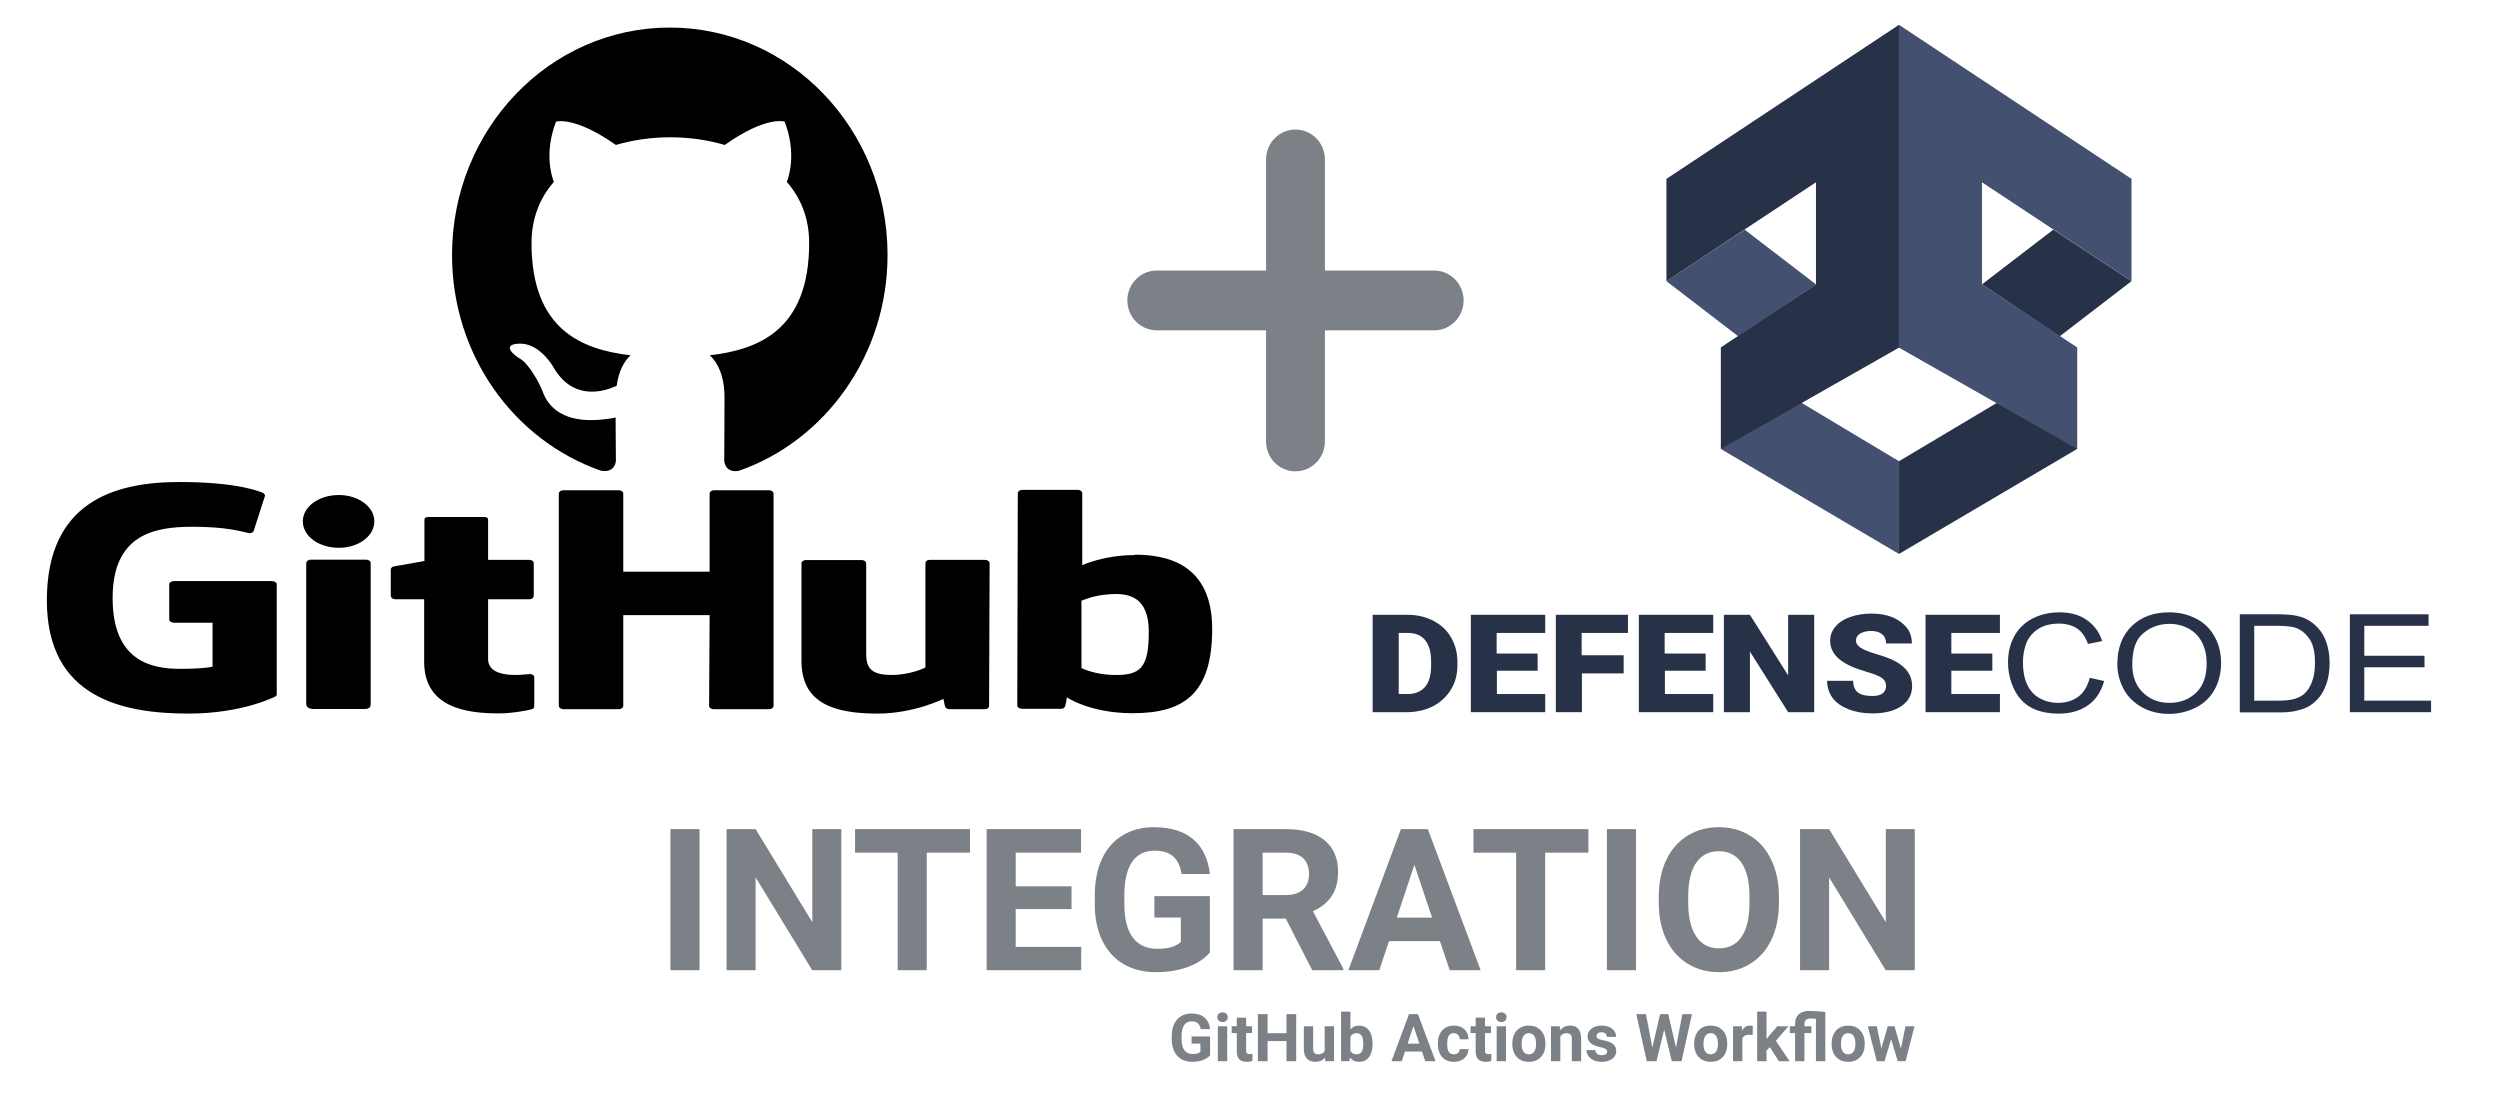 <svg width="907" height="398" viewBox="0 0 907 398" fill="none" xmlns="http://www.w3.org/2000/svg">
<rect width="907" height="398" fill="white"/>
<path fill-rule="evenodd" clip-rule="evenodd" d="M192.417 244.459H192.228C192.313 244.459 192.37 244.522 192.455 244.535C192.465 244.535 192.503 244.528 192.512 244.528L192.417 244.459ZM192.455 244.535C191.575 244.542 189.36 244.875 187.021 244.875C179.637 244.875 177.081 242.378 177.081 239.117V217.403H192.133C192.985 217.403 193.648 216.848 193.648 216.084V204.291C193.648 203.666 192.891 203.111 192.133 203.111H177.081V188.473C177.081 187.918 176.608 187.571 175.756 187.571H155.308C154.456 187.571 153.983 187.918 153.983 188.473V203.528C153.983 203.528 143.664 205.401 143.001 205.47C142.244 205.609 141.771 206.094 141.771 206.649V216.084C141.771 216.848 142.528 217.403 143.38 217.403H153.888V240.158C153.888 257.085 169.981 258.82 180.963 258.82C185.98 258.82 192.039 257.64 192.985 257.293C193.553 257.155 193.837 256.669 193.837 256.183V245.777C193.837 245.09 193.194 244.633 192.455 244.535ZM416.777 229.266C416.777 216.709 409.867 215.044 402.577 215.599C396.897 215.876 392.353 217.958 392.353 217.958V242.378C392.353 242.378 396.992 244.737 403.903 244.875C413.653 245.083 416.777 242.516 416.777 229.266ZM439.781 228.156C439.781 251.952 429.273 258.75 410.908 258.75C395.383 258.75 387.052 252.992 387.052 252.992C387.052 252.992 386.673 256.183 386.2 256.6C385.916 257.016 385.443 257.155 384.875 257.155H370.864C369.917 257.155 369.065 256.6 369.065 255.975L369.255 178.899C369.255 178.275 370.012 177.72 370.864 177.72H391.028C391.88 177.72 392.637 178.275 392.637 178.899V205.054C392.637 205.054 400.4 201.377 411.76 201.377L411.665 201.238C423.025 201.238 439.781 204.36 439.781 228.156ZM357.232 203.111H357.137H337.352C336.311 203.111 335.743 203.666 335.743 204.429V242.169C335.743 242.169 330.536 244.875 323.436 244.875C316.336 244.875 314.253 242.516 314.253 237.313V204.36C314.253 203.736 313.496 203.181 312.644 203.181H292.385C291.533 203.181 290.776 203.736 290.776 204.36V239.811C290.776 255.073 302.42 258.889 318.419 258.889C331.577 258.889 342.275 253.547 342.275 253.547C342.275 253.547 342.748 256.253 343.032 256.669C343.221 257.016 343.884 257.293 344.547 257.293H357.232C358.273 257.293 358.841 256.738 358.841 256.114L359.031 204.291C359.031 203.666 358.273 203.111 357.232 203.111ZM132.872 203.042H112.708C111.856 203.042 111.099 203.666 111.099 204.429V255.351C111.099 256.738 112.329 257.224 113.939 257.224H132.115C134.008 257.224 134.481 256.6 134.481 255.351V204.291V204.221C134.481 203.597 133.724 203.042 132.872 203.042ZM122.932 179.593C115.643 179.593 109.868 183.825 109.868 189.167C109.868 194.509 115.643 198.741 122.932 198.741C130.032 198.741 135.807 194.509 135.807 189.167C135.807 183.825 130.032 179.593 122.932 179.593ZM279.037 177.859H259.063C258.211 177.859 257.453 178.414 257.453 179.038V207.413H226.119V179.038C226.119 178.414 225.361 177.859 224.509 177.859H204.345C203.493 177.859 202.736 178.414 202.736 179.038V256.114C202.736 256.738 203.588 257.293 204.345 257.293H224.509C225.361 257.293 226.119 256.738 226.119 256.114V223.161H257.453L257.264 256.114C257.264 256.738 258.021 257.293 258.873 257.293H279.037C279.889 257.293 280.647 256.738 280.647 256.114V179.038C280.647 178.414 279.889 177.859 279.037 177.859ZM100.401 211.991V251.813C100.401 252.09 100.307 252.576 99.833 252.715C99.833 252.715 88 258.889 68.499 258.889C44.927 258.889 17 253.478 17 217.819C17 182.16 41.424 174.806 65.28 174.876C85.917 174.876 94.248 178.275 95.573 178.899C95.952 179.246 96.141 179.524 96.141 179.871L92.165 192.219C92.165 192.844 91.313 193.607 90.272 193.399C86.864 192.636 81.752 191.109 69.729 191.109C55.813 191.109 40.856 194.023 40.856 216.986C40.856 239.949 55.056 242.655 65.28 242.655C73.989 242.655 77.113 241.892 77.113 241.892V225.936H63.197C62.156 225.936 61.399 225.381 61.399 224.756V211.991C61.399 211.367 62.156 210.812 63.197 210.812H98.603C99.644 210.812 100.401 211.367 100.401 211.991Z" fill="black"/>
<path fill-rule="evenodd" clip-rule="evenodd" d="M243 10C199.352 10 164 46.919 164 92.5C164 129.006 186.614 159.841 218.016 170.772C221.966 171.494 223.447 169.019 223.447 166.853C223.447 164.894 223.349 158.397 223.349 151.488C203.5 155.303 198.365 146.434 196.785 141.794C195.896 139.422 192.045 132.1 188.688 130.141C185.922 128.594 181.972 124.778 188.589 124.675C194.81 124.572 199.254 130.656 200.735 133.131C207.845 145.609 219.201 142.103 223.744 139.938C224.435 134.575 226.509 130.966 228.78 128.903C211.202 126.841 192.835 119.725 192.835 88.169C192.835 79.197 195.896 71.772 200.933 65.997C200.143 63.934 197.377 55.478 201.722 44.134C201.722 44.134 208.339 41.969 223.447 52.591C229.767 50.734 236.483 49.806 243.198 49.806C249.913 49.806 256.628 50.734 262.948 52.591C278.056 41.866 284.673 44.134 284.673 44.134C289.018 55.478 286.253 63.934 285.463 65.997C290.499 71.772 293.56 79.094 293.56 88.169C293.56 119.828 275.094 126.841 257.516 128.903C260.38 131.481 262.849 136.431 262.849 144.166C262.849 155.2 262.75 164.069 262.75 166.853C262.75 169.019 264.231 171.597 268.181 170.772C299.386 159.841 322 128.903 322 92.5C322 46.919 286.648 10 243 10Z" fill="black"/>
<path d="M530.999 109.001C530.999 114.995 526.22 119.852 520.32 119.852H480.674V160.149C480.674 166.144 475.894 171.002 469.998 171C467.05 171 464.381 169.787 462.451 167.824C460.518 165.859 459.323 163.148 459.325 160.152L459.323 119.85H419.673C416.726 119.85 414.059 118.638 412.125 116.672C410.196 114.711 409.002 111.998 409.002 109.001C409 103.009 413.779 98.151 419.678 98.151H459.325V57.853C459.325 51.859 464.106 47 470.003 47C475.897 47.002 480.674 51.855 480.677 57.849V98.151H520.328C526.223 98.154 530.996 103.009 530.999 109.001Z" fill="#7C8187"/>
<path d="M753.572 126.034V162.88L688.944 200.972V167.33L724.196 146.326L753.572 126.034Z" fill="#273248"/>
<path d="M744.942 83.315L719.055 103.162L747.237 122.03L773.309 102.005" fill="#273248"/>
<path d="M688.944 126.124L753.572 162.88V126.034L719.055 103.162V66.138L773.309 102.005V64.892L688.944 9" fill="#435070"/>
<path d="M604.58 102.005L630.651 122.03L658.834 103.162L632.946 83.315" fill="#435070"/>
<path d="M642.31 139.384L624.317 162.88L688.944 200.972V167.33L642.31 139.384Z" fill="#435070"/>
<path d="M688.944 126.124L624.317 162.88V126.034L658.834 103.162V66.138L604.58 102.005V64.892L688.944 9" fill="#273248"/>
<path d="M498 258.377V223.044H510.577C514.065 223.044 517.186 223.756 519.94 225.18C522.694 226.604 524.897 228.562 526.366 231.143C527.927 233.724 528.661 236.572 528.753 239.776V241.378C528.753 244.582 528.019 247.519 526.458 250.1C524.897 252.681 522.786 254.639 520.032 256.152C517.278 257.576 514.249 258.288 510.852 258.377H498ZM507.455 229.63V251.791H510.76C513.422 251.791 515.534 250.901 517.003 249.21C518.471 247.519 519.206 244.849 519.206 241.467V239.954C519.206 236.572 518.471 233.991 517.003 232.211C515.534 230.431 513.422 229.63 510.668 229.63H507.455V229.63Z" fill="#273248"/>
<path d="M557.945 243.336H543.074V251.791H560.608V258.377H533.618V223.044H560.608V229.63H542.982V237.106H557.854V243.336H557.945Z" fill="#273248"/>
<path d="M589.158 244.315H573.919V258.377H564.463V223.044H590.626V229.63H573.827V237.729H589.066V244.315H589.158Z" fill="#273248"/>
<path d="M618.901 243.336H604.029V251.791H621.563V258.377H594.574V223.044H621.563V229.63H603.937V237.106H618.809V243.336H618.901Z" fill="#273248"/>
<path d="M658.099 258.377H648.736L634.874 236.394V258.377H625.419V223.044H634.874L648.736 245.027V223.044H658.191V258.377H658.099Z" fill="#273248"/>
<path d="M684.262 248.943C684.262 247.697 683.803 246.718 682.794 246.006C681.784 245.294 680.131 244.582 677.653 243.87C675.174 243.158 673.155 242.446 671.594 241.734C666.545 239.509 663.975 236.394 663.975 232.478C663.975 230.52 664.617 228.829 665.902 227.316C667.188 225.803 668.932 224.646 671.227 223.845C673.522 223.044 676.184 222.599 679.03 222.599C681.876 222.599 684.354 223.044 686.557 223.934C688.761 224.824 690.505 226.159 691.79 227.761C693.075 229.363 693.626 231.321 693.626 233.457H684.262C684.262 232.033 683.803 230.876 682.794 230.075C681.784 229.274 680.499 228.918 678.846 228.918C677.194 228.918 675.817 229.274 674.807 229.897C673.797 230.52 673.338 231.41 673.338 232.478C673.338 233.368 673.889 234.169 674.991 234.97C676.092 235.682 677.928 236.483 680.682 237.284C683.436 238.085 685.639 238.886 687.384 239.776C691.606 242.001 693.718 245.027 693.718 248.854C693.718 251.969 692.433 254.372 689.862 256.152C687.292 257.932 683.712 258.822 679.213 258.822C676 258.822 673.155 258.288 670.584 257.309C668.014 256.241 666.086 254.906 664.801 253.126C663.516 251.346 662.873 249.299 662.873 246.985H672.328C672.328 248.854 672.879 250.278 673.981 251.168C675.082 252.058 676.827 252.503 679.305 252.503C680.866 252.503 682.059 252.236 682.977 251.613C683.803 250.901 684.262 250.1 684.262 248.943Z" fill="#273248"/>
<path d="M722.819 243.336H707.947V251.791H725.573V258.377H698.583V223.044H725.573V229.63H707.947V237.106H722.819V243.336Z" fill="#273248"/>
<path d="M758.162 245.917L763.394 247.074C762.293 250.901 760.365 253.927 757.519 255.885C754.673 257.843 751.185 258.911 747.054 258.911C742.831 258.911 739.343 258.11 736.68 256.597C734.018 255.084 731.999 252.77 730.622 249.833C729.245 246.896 728.51 243.692 728.51 240.31C728.51 236.572 729.336 233.368 730.897 230.609C732.458 227.85 734.661 225.803 737.598 224.29C740.536 222.866 743.657 222.154 747.146 222.154C751.093 222.154 754.398 223.044 757.06 224.913C759.722 226.782 761.65 229.274 762.66 232.567L757.519 233.635C756.601 231.054 755.316 229.185 753.572 228.028C751.827 226.871 749.624 226.248 747.054 226.248C744.024 226.248 741.454 226.871 739.434 228.206C737.415 229.541 735.946 231.232 735.12 233.457C734.294 235.682 733.926 237.907 733.926 240.31C733.926 243.336 734.385 246.006 735.395 248.231C736.405 250.456 737.874 252.147 739.985 253.304C742.005 254.461 744.3 254.995 746.687 254.995C749.624 254.995 752.103 254.194 754.122 252.681C756.05 251.168 757.427 248.854 758.162 245.917Z" fill="#273248"/>
<path d="M768.168 241.022C768.168 235.148 769.912 230.52 773.4 227.138C776.889 223.756 781.479 222.154 786.987 222.154C790.659 222.154 793.872 222.955 796.809 224.468C799.747 225.981 801.95 228.206 803.511 231.054C805.071 233.902 805.806 237.017 805.806 240.577C805.806 244.226 804.98 247.43 803.419 250.278C801.767 253.126 799.563 255.262 796.534 256.775C793.596 258.199 790.383 259 786.987 259C783.315 259 779.918 258.199 777.072 256.597C774.227 254.995 771.932 252.77 770.463 250.011C768.994 247.252 768.168 244.137 768.168 241.022ZM773.584 241.111C773.584 245.383 774.869 248.765 777.44 251.257C780.01 253.749 783.223 254.995 787.079 254.995C791.026 254.995 794.239 253.749 796.809 251.257C799.38 248.765 800.573 245.205 800.573 240.666C800.573 237.729 800.022 235.237 798.921 233.101C797.819 230.965 796.259 229.274 794.147 228.117C792.036 226.96 789.741 226.337 787.079 226.337C783.407 226.337 780.194 227.494 777.531 229.808C774.869 231.944 773.584 235.771 773.584 241.111Z" fill="#273248"/>
<path d="M812.599 258.377V222.866H826.185C829.215 222.866 831.602 223.044 833.162 223.4C835.457 223.845 837.385 224.735 838.946 225.981C841.057 227.583 842.618 229.63 843.627 232.033C844.637 234.525 845.188 237.284 845.188 240.488C845.188 243.158 844.821 245.561 844.178 247.697C843.444 249.744 842.618 251.524 841.516 252.859C840.414 254.194 839.221 255.262 837.936 256.063C836.651 256.864 835.09 257.398 833.254 257.843C831.418 258.288 829.307 258.466 826.92 258.466H812.599V258.377ZM817.832 254.194H826.277C828.848 254.194 830.959 254.016 832.428 253.571C833.897 253.126 835.09 252.503 836.008 251.702C837.201 250.545 838.211 249.121 838.854 247.163C839.588 245.294 839.864 242.98 839.864 240.31C839.864 236.572 839.221 233.724 837.844 231.766C836.467 229.808 834.815 228.473 832.887 227.761C831.51 227.316 829.215 227.049 826.094 227.049H817.832V254.194V254.194Z" fill="#273248"/>
<path d="M852.532 258.377V222.866H881.082V227.049H857.765V237.907H879.613V242.09H857.765V254.194H882V258.377H852.532Z" fill="#273248"/>
<path d="M253.785 352H243.238V300.812H253.785V352ZM305.219 352H294.672L274.141 318.32V352H263.594V300.812H274.141L294.707 334.562V300.812H305.219V352ZM351.906 309.355H336.227V352H325.68V309.355H310.211V300.812H351.906V309.355ZM388.75 329.816H368.5V343.527H392.266V352H357.953V300.812H392.195V309.355H368.5V321.555H388.75V329.816ZM438.953 345.531C437.055 347.805 434.371 349.574 430.902 350.84C427.434 352.082 423.59 352.703 419.371 352.703C414.941 352.703 411.051 351.742 407.699 349.82C404.371 347.875 401.793 345.062 399.965 341.383C398.16 337.703 397.234 333.379 397.188 328.41V324.93C397.188 319.82 398.043 315.402 399.754 311.676C401.488 307.926 403.973 305.066 407.207 303.098C410.465 301.105 414.273 300.109 418.633 300.109C424.703 300.109 429.449 301.562 432.871 304.469C436.293 307.352 438.32 311.559 438.953 317.09H428.688C428.219 314.16 427.176 312.016 425.559 310.656C423.965 309.297 421.762 308.617 418.949 308.617C415.363 308.617 412.633 309.965 410.758 312.66C408.883 315.355 407.934 319.363 407.91 324.684V327.953C407.91 333.32 408.93 337.375 410.969 340.117C413.008 342.859 415.996 344.23 419.934 344.23C423.895 344.23 426.719 343.387 428.406 341.699V332.875H418.809V325.105H438.953V345.531ZM466.48 333.262H458.078V352H447.531V300.812H466.551C472.598 300.812 477.262 302.16 480.543 304.855C483.824 307.551 485.465 311.359 485.465 316.281C485.465 319.773 484.703 322.691 483.18 325.035C481.68 327.355 479.395 329.207 476.324 330.59L487.398 351.508V352H476.078L466.48 333.262ZM458.078 324.719H466.586C469.234 324.719 471.285 324.051 472.738 322.715C474.191 321.355 474.918 319.492 474.918 317.125C474.918 314.711 474.227 312.812 472.844 311.43C471.484 310.047 469.387 309.355 466.551 309.355H458.078V324.719ZM522.414 341.453H503.922L500.406 352H489.191L508.246 300.812H518.02L537.18 352H525.965L522.414 341.453ZM506.77 332.91H519.566L513.133 313.75L506.77 332.91ZM576.273 309.355H560.594V352H550.047V309.355H534.578V300.812H576.273V309.355ZM593.535 352H582.988V300.812H593.535V352ZM645.391 327.566C645.391 332.605 644.5 337.023 642.719 340.82C640.938 344.617 638.383 347.547 635.055 349.609C631.75 351.672 627.953 352.703 623.664 352.703C619.422 352.703 615.637 351.684 612.309 349.645C608.98 347.605 606.402 344.699 604.574 340.926C602.746 337.129 601.82 332.77 601.797 327.848V325.316C601.797 320.277 602.699 315.848 604.504 312.027C606.332 308.184 608.898 305.242 612.203 303.203C615.531 301.141 619.328 300.109 623.594 300.109C627.859 300.109 631.645 301.141 634.949 303.203C638.277 305.242 640.844 308.184 642.648 312.027C644.477 315.848 645.391 320.266 645.391 325.281V327.566ZM634.703 325.246C634.703 319.879 633.742 315.801 631.82 313.012C629.898 310.223 627.156 308.828 623.594 308.828C620.055 308.828 617.324 310.211 615.402 312.977C613.48 315.719 612.508 319.75 612.484 325.07V327.566C612.484 332.793 613.445 336.848 615.367 339.73C617.289 342.613 620.055 344.055 623.664 344.055C627.203 344.055 629.922 342.672 631.82 339.906C633.719 337.117 634.68 333.062 634.703 327.742V325.246ZM694.68 352H684.133L663.602 318.32V352H653.055V300.812H663.602L684.168 334.562V300.812H694.68V352Z" fill="#7C8187"/>
<path d="M439.023 382.844C438.391 383.602 437.496 384.191 436.34 384.613C435.184 385.027 433.902 385.234 432.496 385.234C431.02 385.234 429.723 384.914 428.605 384.273C427.496 383.625 426.637 382.688 426.027 381.461C425.426 380.234 425.117 378.793 425.102 377.137V375.977C425.102 374.273 425.387 372.801 425.957 371.559C426.535 370.309 427.363 369.355 428.441 368.699C429.527 368.035 430.797 367.703 432.25 367.703C434.273 367.703 435.855 368.188 436.996 369.156C438.137 370.117 438.812 371.52 439.023 373.363H435.602C435.445 372.387 435.098 371.672 434.559 371.219C434.027 370.766 433.293 370.539 432.355 370.539C431.16 370.539 430.25 370.988 429.625 371.887C429 372.785 428.684 374.121 428.676 375.895V376.984C428.676 378.773 429.016 380.125 429.695 381.039C430.375 381.953 431.371 382.41 432.684 382.41C434.004 382.41 434.945 382.129 435.508 381.566V378.625H432.309V376.035H439.023V382.844ZM445.234 385H441.836V372.32H445.234V385ZM441.637 369.039C441.637 368.531 441.805 368.113 442.141 367.785C442.484 367.457 442.949 367.293 443.535 367.293C444.113 367.293 444.574 367.457 444.918 367.785C445.262 368.113 445.434 368.531 445.434 369.039C445.434 369.555 445.258 369.977 444.906 370.305C444.562 370.633 444.105 370.797 443.535 370.797C442.965 370.797 442.504 370.633 442.152 370.305C441.809 369.977 441.637 369.555 441.637 369.039ZM452.09 369.203V372.32H454.258V374.805H452.09V381.133C452.09 381.602 452.18 381.938 452.359 382.141C452.539 382.344 452.883 382.445 453.391 382.445C453.766 382.445 454.098 382.418 454.387 382.363V384.93C453.723 385.133 453.039 385.234 452.336 385.234C449.961 385.234 448.75 384.035 448.703 381.637V374.805H446.852V372.32H448.703V369.203H452.09ZM470.254 385H466.738V377.688H459.883V385H456.367V367.938H459.883V374.852H466.738V367.938H470.254V385ZM480.707 383.711C479.871 384.727 478.715 385.234 477.238 385.234C475.879 385.234 474.84 384.844 474.121 384.062C473.41 383.281 473.047 382.137 473.031 380.629V372.32H476.418V380.512C476.418 381.832 477.02 382.492 478.223 382.492C479.371 382.492 480.16 382.094 480.59 381.297V372.32H483.988V385H480.801L480.707 383.711ZM497.969 378.777C497.969 380.809 497.535 382.395 496.668 383.535C495.801 384.668 494.59 385.234 493.035 385.234C491.66 385.234 490.562 384.707 489.742 383.652L489.59 385H486.543V367H489.93V373.457C490.711 372.543 491.738 372.086 493.012 372.086C494.559 372.086 495.77 372.656 496.645 373.797C497.527 374.93 497.969 376.527 497.969 378.59V378.777ZM494.582 378.531C494.582 377.25 494.379 376.316 493.973 375.73C493.566 375.137 492.961 374.84 492.156 374.84C491.078 374.84 490.336 375.281 489.93 376.164V381.168C490.344 382.059 491.094 382.504 492.18 382.504C493.273 382.504 493.992 381.965 494.336 380.887C494.5 380.371 494.582 379.586 494.582 378.531ZM515.898 381.484H509.734L508.562 385H504.824L511.176 367.938H514.434L520.82 385H517.082L515.898 381.484ZM510.684 378.637H514.949L512.805 372.25L510.684 378.637ZM527.465 382.504C528.09 382.504 528.598 382.332 528.988 381.988C529.379 381.645 529.582 381.188 529.598 380.617H532.773C532.766 381.477 532.531 382.266 532.07 382.984C531.609 383.695 530.977 384.25 530.172 384.648C529.375 385.039 528.492 385.234 527.523 385.234C525.711 385.234 524.281 384.66 523.234 383.512C522.188 382.355 521.664 380.762 521.664 378.73V378.508C521.664 376.555 522.184 374.996 523.223 373.832C524.262 372.668 525.688 372.086 527.5 372.086C529.086 372.086 530.355 372.539 531.309 373.445C532.27 374.344 532.758 375.543 532.773 377.043H529.598C529.582 376.387 529.379 375.855 528.988 375.449C528.598 375.035 528.082 374.828 527.441 374.828C526.652 374.828 526.055 375.117 525.648 375.695C525.25 376.266 525.051 377.195 525.051 378.484V378.836C525.051 380.141 525.25 381.078 525.648 381.648C526.047 382.219 526.652 382.504 527.465 382.504ZM538.762 369.203V372.32H540.93V374.805H538.762V381.133C538.762 381.602 538.852 381.938 539.031 382.141C539.211 382.344 539.555 382.445 540.062 382.445C540.438 382.445 540.77 382.418 541.059 382.363V384.93C540.395 385.133 539.711 385.234 539.008 385.234C536.633 385.234 535.422 384.035 535.375 381.637V374.805H533.523V372.32H535.375V369.203H538.762ZM546.391 385H542.992V372.32H546.391V385ZM542.793 369.039C542.793 368.531 542.961 368.113 543.297 367.785C543.641 367.457 544.105 367.293 544.691 367.293C545.27 367.293 545.73 367.457 546.074 367.785C546.418 368.113 546.59 368.531 546.59 369.039C546.59 369.555 546.414 369.977 546.062 370.305C545.719 370.633 545.262 370.797 544.691 370.797C544.121 370.797 543.66 370.633 543.309 370.305C542.965 369.977 542.793 369.555 542.793 369.039ZM548.664 378.543C548.664 377.285 548.906 376.164 549.391 375.18C549.875 374.195 550.57 373.434 551.477 372.895C552.391 372.355 553.449 372.086 554.652 372.086C556.363 372.086 557.758 372.609 558.836 373.656C559.922 374.703 560.527 376.125 560.652 377.922L560.676 378.789C560.676 380.734 560.133 382.297 559.047 383.477C557.961 384.648 556.504 385.234 554.676 385.234C552.848 385.234 551.387 384.648 550.293 383.477C549.207 382.305 548.664 380.711 548.664 378.695V378.543ZM552.051 378.789C552.051 379.992 552.277 380.914 552.73 381.555C553.184 382.188 553.832 382.504 554.676 382.504C555.496 382.504 556.137 382.191 556.598 381.566C557.059 380.934 557.289 379.926 557.289 378.543C557.289 377.363 557.059 376.449 556.598 375.801C556.137 375.152 555.488 374.828 554.652 374.828C553.824 374.828 553.184 375.152 552.73 375.801C552.277 376.441 552.051 377.438 552.051 378.789ZM565.879 372.32L565.984 373.785C566.891 372.652 568.105 372.086 569.629 372.086C570.973 372.086 571.973 372.48 572.629 373.27C573.285 374.059 573.621 375.238 573.637 376.809V385H570.25V376.891C570.25 376.172 570.094 375.652 569.781 375.332C569.469 375.004 568.949 374.84 568.223 374.84C567.27 374.84 566.555 375.246 566.078 376.059V385H562.691V372.32H565.879ZM583.082 381.496C583.082 381.082 582.875 380.758 582.461 380.523C582.055 380.281 581.398 380.066 580.492 379.879C577.477 379.246 575.969 377.965 575.969 376.035C575.969 374.91 576.434 373.973 577.363 373.223C578.301 372.465 579.523 372.086 581.031 372.086C582.641 372.086 583.926 372.465 584.887 373.223C585.855 373.98 586.34 374.965 586.34 376.176H582.953C582.953 375.691 582.797 375.293 582.484 374.98C582.172 374.66 581.684 374.5 581.02 374.5C580.449 374.5 580.008 374.629 579.695 374.887C579.383 375.145 579.227 375.473 579.227 375.871C579.227 376.246 579.402 376.551 579.754 376.785C580.113 377.012 580.715 377.211 581.559 377.383C582.402 377.547 583.113 377.734 583.691 377.945C585.48 378.602 586.375 379.738 586.375 381.355C586.375 382.512 585.879 383.449 584.887 384.168C583.895 384.879 582.613 385.234 581.043 385.234C579.98 385.234 579.035 385.047 578.207 384.672C577.387 384.289 576.742 383.77 576.273 383.113C575.805 382.449 575.57 381.734 575.57 380.969H578.781C578.812 381.57 579.035 382.031 579.449 382.352C579.863 382.672 580.418 382.832 581.113 382.832C581.762 382.832 582.25 382.711 582.578 382.469C582.914 382.219 583.082 381.895 583.082 381.496ZM608.055 380.078L610.352 367.938H613.855L610.07 385H606.531L603.754 373.586L600.977 385H597.438L593.652 367.938H597.156L599.465 380.055L602.277 367.938H605.254L608.055 380.078ZM614.641 378.543C614.641 377.285 614.883 376.164 615.367 375.18C615.852 374.195 616.547 373.434 617.453 372.895C618.367 372.355 619.426 372.086 620.629 372.086C622.34 372.086 623.734 372.609 624.812 373.656C625.898 374.703 626.504 376.125 626.629 377.922L626.652 378.789C626.652 380.734 626.109 382.297 625.023 383.477C623.938 384.648 622.48 385.234 620.652 385.234C618.824 385.234 617.363 384.648 616.27 383.477C615.184 382.305 614.641 380.711 614.641 378.695V378.543ZM618.027 378.789C618.027 379.992 618.254 380.914 618.707 381.555C619.16 382.188 619.809 382.504 620.652 382.504C621.473 382.504 622.113 382.191 622.574 381.566C623.035 380.934 623.266 379.926 623.266 378.543C623.266 377.363 623.035 376.449 622.574 375.801C622.113 375.152 621.465 374.828 620.629 374.828C619.801 374.828 619.16 375.152 618.707 375.801C618.254 376.441 618.027 377.438 618.027 378.789ZM635.863 375.496C635.402 375.434 634.996 375.402 634.645 375.402C633.363 375.402 632.523 375.836 632.125 376.703V385H628.738V372.32H631.938L632.031 373.832C632.711 372.668 633.652 372.086 634.855 372.086C635.23 372.086 635.582 372.137 635.91 372.238L635.863 375.496ZM642.109 379.914L640.891 381.133V385H637.504V367H640.891V376.973L641.547 376.129L644.793 372.32H648.859L644.277 377.605L649.258 385H645.367L642.109 379.914ZM658.82 369.625C658.148 369.547 657.523 369.508 656.945 369.508C655.414 369.508 654.648 370.16 654.648 371.465V372.32H657.168V374.805H654.648V385H651.25V374.805H649.363V372.32H651.25V371.336C651.266 369.867 651.727 368.738 652.633 367.949C653.539 367.152 654.82 366.754 656.477 366.754C657.656 366.754 659.57 366.879 662.219 367.129V385H658.82V369.625ZM664.516 378.543C664.516 377.285 664.758 376.164 665.242 375.18C665.727 374.195 666.422 373.434 667.328 372.895C668.242 372.355 669.301 372.086 670.504 372.086C672.215 372.086 673.609 372.609 674.688 373.656C675.773 374.703 676.379 376.125 676.504 377.922L676.527 378.789C676.527 380.734 675.984 382.297 674.898 383.477C673.812 384.648 672.355 385.234 670.527 385.234C668.699 385.234 667.238 384.648 666.145 383.477C665.059 382.305 664.516 380.711 664.516 378.695V378.543ZM667.902 378.789C667.902 379.992 668.129 380.914 668.582 381.555C669.035 382.188 669.684 382.504 670.527 382.504C671.348 382.504 671.988 382.191 672.449 381.566C672.91 380.934 673.141 379.926 673.141 378.543C673.141 377.363 672.91 376.449 672.449 375.801C671.988 375.152 671.34 374.828 670.504 374.828C669.676 374.828 669.035 375.152 668.582 375.801C668.129 376.441 667.902 377.438 667.902 378.789ZM689.641 380.395L691.305 372.32H694.574L691.34 385H688.504L686.102 377.02L683.699 385H680.875L677.641 372.32H680.91L682.562 380.383L684.883 372.32H687.332L689.641 380.395Z" fill="#7C8187"/>
</svg>
